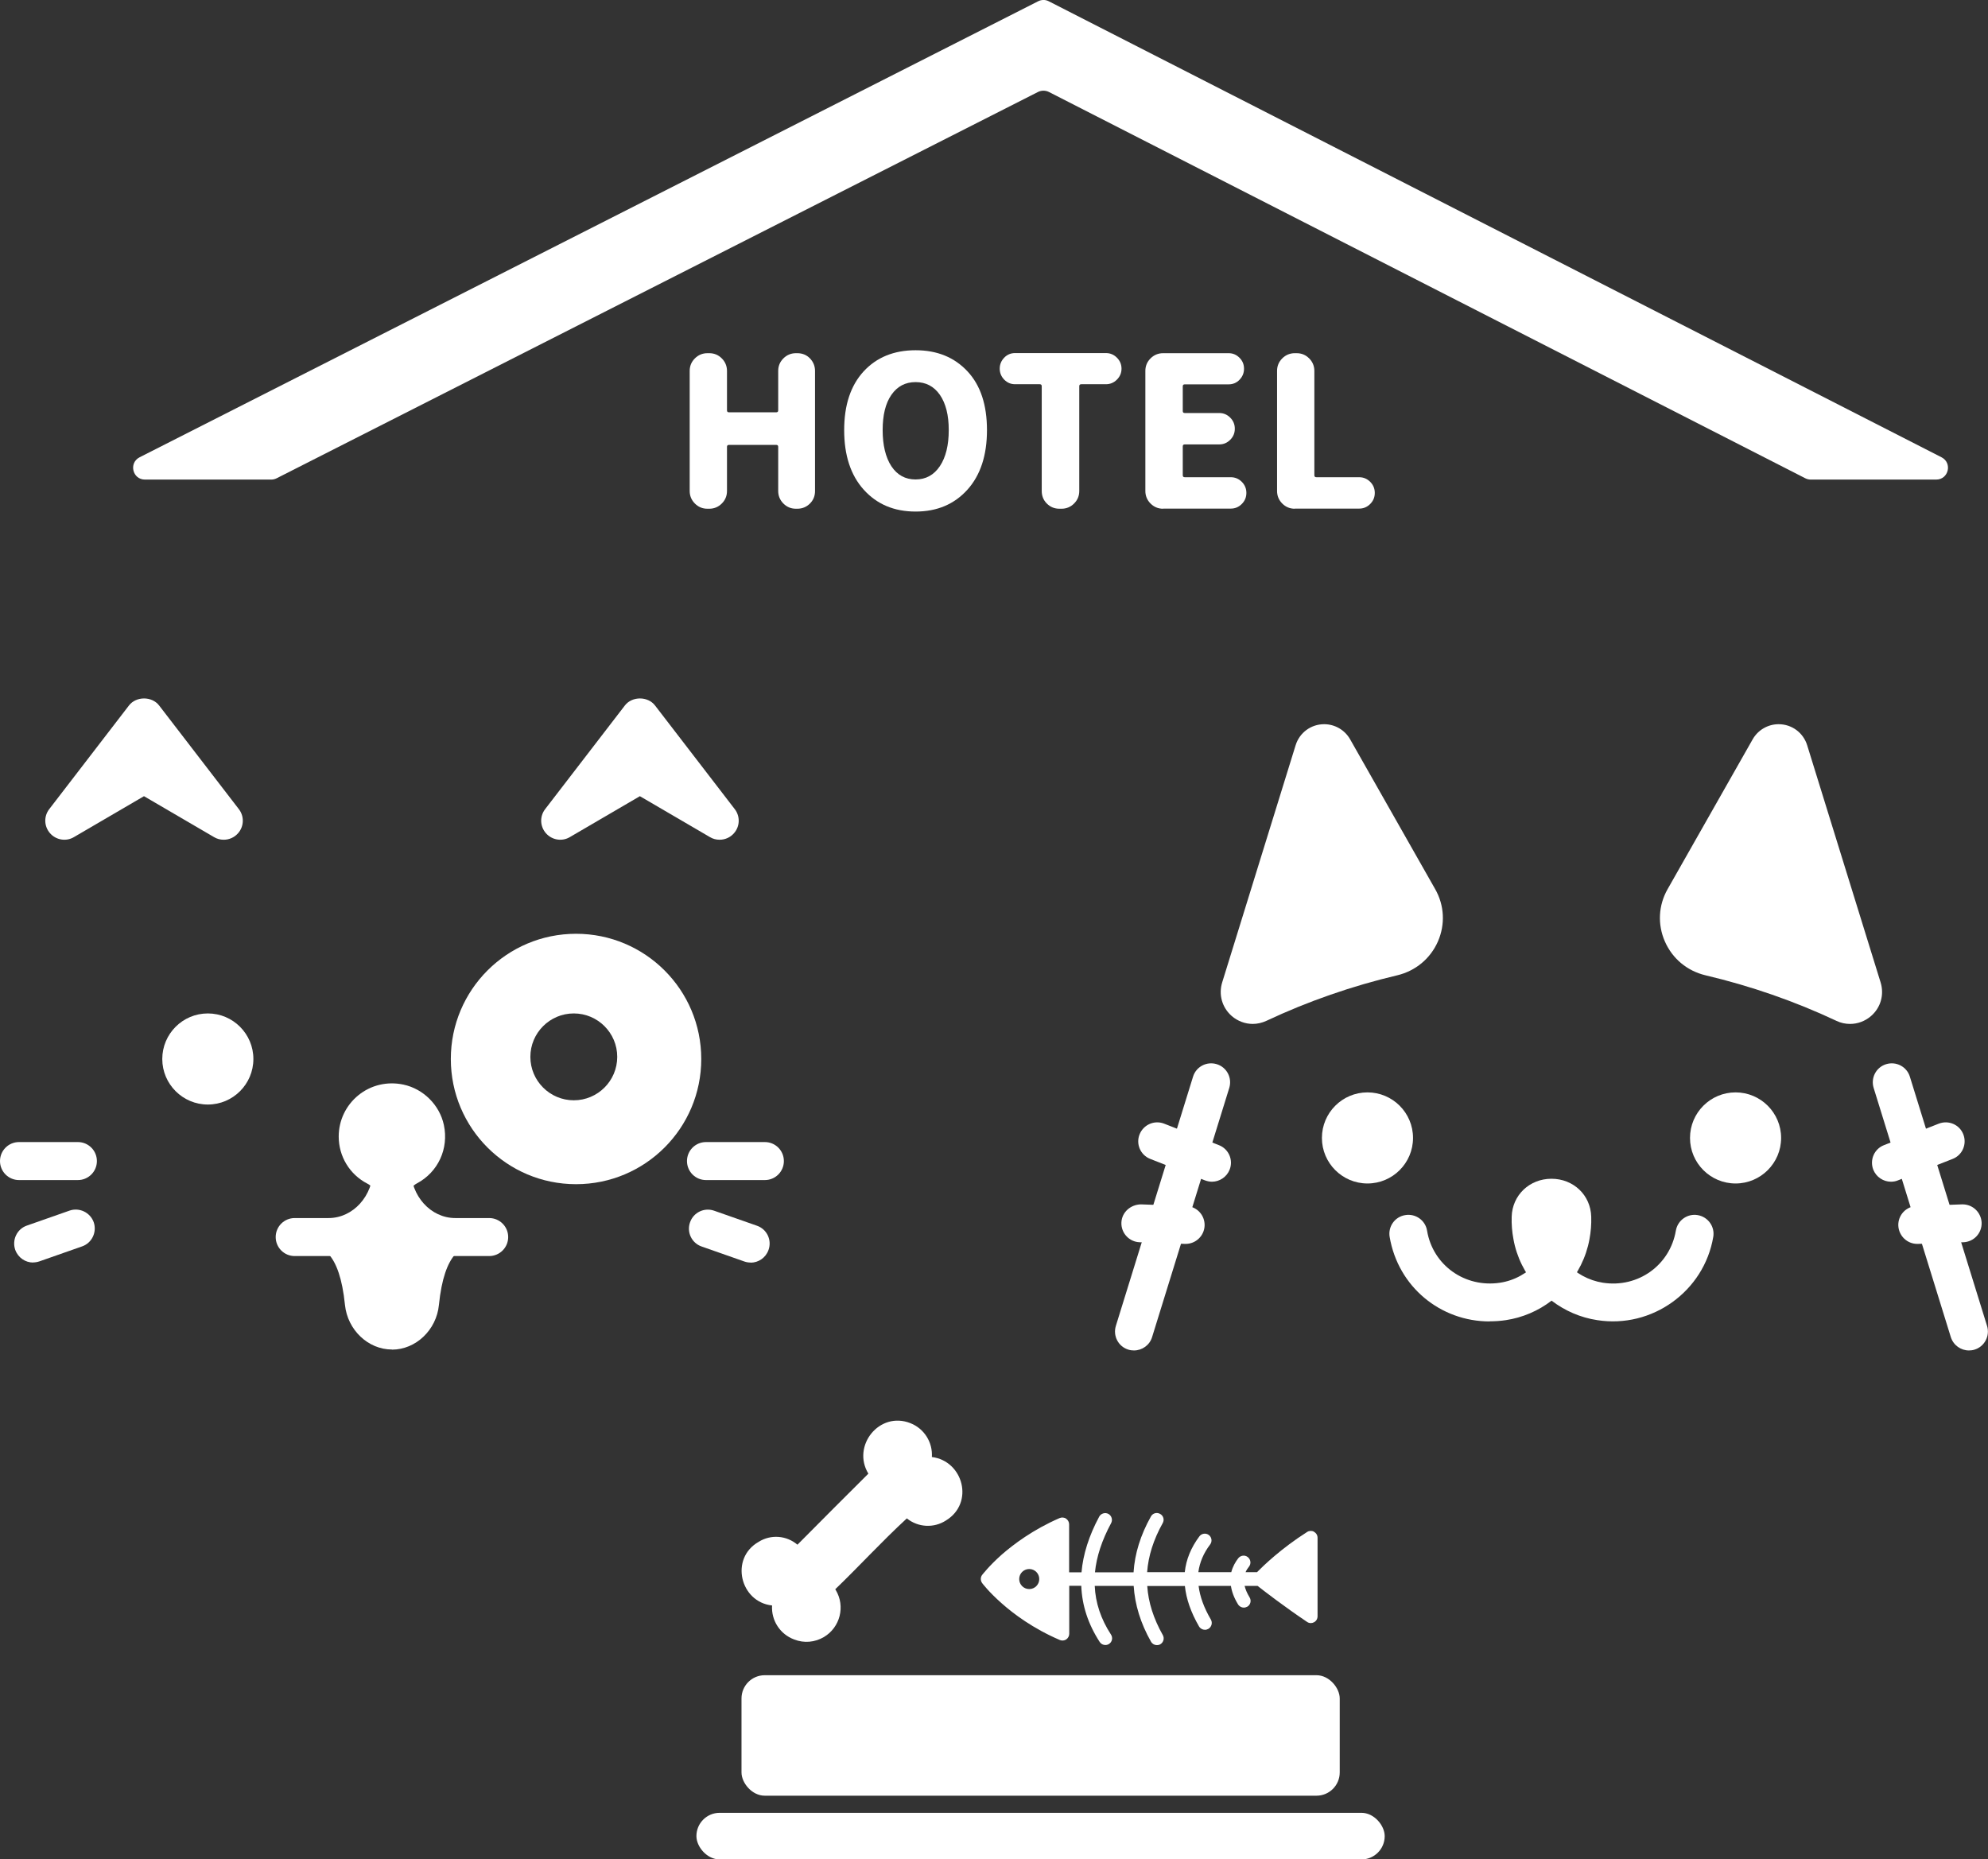 <?xml version="1.0" encoding="UTF-8"?><svg id="_レイヤー_2" xmlns="http://www.w3.org/2000/svg" width="168.45" height="157.56" viewBox="0 0 168.45 157.56"><rect x="0" y="0" width="168.45" height="157.56" fill="#333333" stroke="none"/><defs><style>.cls-1{fill:#fff;}</style></defs><g id="_レイヤー_1-2"><path class="cls-1" d="M41.45,104.83h-2.87c-1.8,0-3.39-.95-4.36-2.41-.63-.94-.19-2.18.81-2.72,1.44-.77,2.34-2.43,1.95-4.25-.31-1.45-1.48-2.62-2.93-2.92-2.5-.52-4.7,1.37-4.7,3.77,0,1.49.84,2.78,2.08,3.42.99.52,1.4,1.77.78,2.7-.97,1.46-2.56,2.42-4.36,2.42h-2.87s.94,0,.94,0c2.38,0,3.58,1.89,3.96,5.69.18,1.81,1.65,3.2,3.34,3.2s3.15-1.39,3.34-3.2c.38-3.79,1.58-5.69,3.96-5.69h.94,0Z"/><path class="cls-1" d="M33.21,114.36c-2.02,0-3.76-1.66-3.98-3.78-.46-4.53-2.01-5.11-3.32-5.11h-.95c-.36,0-.64-.29-.64-.64s.29-.64.64-.64h2.87c1.51,0,2.94-.8,3.83-2.13.18-.27.23-.59.15-.91-.09-.36-.34-.68-.69-.85-1.5-.78-2.42-2.31-2.42-3.99,0-1.36.61-2.64,1.67-3.5s2.44-1.19,3.81-.9c1.69.36,3.07,1.73,3.43,3.42.43,2.01-.49,4-2.28,4.95-.36.19-.63.53-.72.9-.06.22-.08.56.15.89.89,1.33,2.32,2.13,3.83,2.13h2.87c.36,0,.64.29.64.64h0c0,.35-.28.63-.62.64h-.97c-1.31,0-2.86.58-3.32,5.11-.21,2.12-1.96,3.78-3.98,3.78ZM28.77,105.4c1.38,1.51,1.64,4.01,1.74,5.06.15,1.47,1.33,2.62,2.7,2.62s2.55-1.15,2.7-2.62c.11-1.05.36-3.55,1.74-5.06-1.58-.27-3.02-1.2-3.97-2.62-.38-.57-.49-1.25-.32-1.92.18-.73.68-1.36,1.37-1.72,1.28-.68,1.93-2.11,1.63-3.55-.26-1.2-1.23-2.18-2.44-2.43-.98-.21-1.97.03-2.73.64-.76.61-1.19,1.53-1.19,2.5,0,1.2.66,2.29,1.73,2.85.67.35,1.15.96,1.34,1.68.18.68.06,1.37-.32,1.95-.94,1.42-2.39,2.36-3.97,2.62Z"/><path class="cls-1" d="M59.42,89.74c0,5.86-4.75,10.61-10.61,10.61s-10.61-4.75-10.61-10.61,4.75-10.61,10.61-10.61,10.61,4.75,10.61,10.61ZM48.62,85.88c-2.03,0-3.68,1.65-3.68,3.68s1.65,3.68,3.68,3.68,3.68-1.65,3.68-3.68-1.65-3.68-3.68-3.68Z"/><path class="cls-1" d="M21.47,89.74c0,2.13-1.73,3.86-3.86,3.86s-3.86-1.73-3.86-3.86,1.73-3.86,3.86-3.86,3.86,1.73,3.86,3.86Z"/><path class="cls-1" d="M27.84,106.44h-2.87c-.89,0-1.61-.72-1.61-1.61s.72-1.61,1.61-1.61h2.87c2.08,0,3.78-1.88,3.78-4.19,0-.89.72-1.61,1.61-1.61s1.61.72,1.61,1.61c0,4.08-3.14,7.41-7,7.41Z"/><path class="cls-1" d="M41.45,106.44h-2.87c-3.86,0-7-3.32-7-7.41,0-.89.72-1.61,1.61-1.61s1.61.72,1.61,1.61c0,2.31,1.69,4.19,3.78,4.19h2.87c.89,0,1.61.72,1.61,1.61s-.72,1.61-1.61,1.61Z"/><polygon class="cls-1" points="5.44 69.55 12.2 65.61 18.95 69.55 12.2 60.76 5.44 69.55 5.44 69.55"/><path class="cls-1" d="M18.95,71.16c-.28,0-.56-.07-.81-.22l-5.94-3.47-5.94,3.47c-.66.39-1.51.25-2.02-.33s-.54-1.43-.07-2.04l6.76-8.79c.61-.79,1.94-.79,2.55,0l6.76,8.79c.47.61.44,1.47-.07,2.04-.31.36-.76.55-1.21.55ZM12.2,64c.18,0,.36.03.53.09l-.53-.69-.53.69c.17-.06.35-.09.53-.09Z"/><polygon class="cls-1" points="47.47 69.55 54.22 65.61 60.98 69.55 54.22 60.76 47.47 69.55 47.47 69.55"/><path class="cls-1" d="M60.97,71.16c-.28,0-.56-.07-.81-.22l-5.94-3.47-5.94,3.47c-.66.39-1.51.25-2.02-.33s-.54-1.43-.07-2.04l6.76-8.79c.61-.79,1.94-.79,2.55,0l6.76,8.79c.47.61.44,1.47-.07,2.04-.31.36-.76.55-1.21.55ZM54.22,64c.18,0,.36.03.53.09l-.53-.69-.53.69c.17-.06.35-.09.53-.09Z"/><path class="cls-1" d="M6.59,100H1.61c-.89,0-1.61-.72-1.61-1.61s.72-1.61,1.61-1.61h4.99c.89,0,1.61.72,1.61,1.61s-.72,1.61-1.61,1.61Z"/><path class="cls-1" d="M2.81,106.99c-.66,0-1.28-.41-1.52-1.08-.29-.84.15-1.76.98-2.05l3.62-1.27c.83-.29,1.75.15,2.05.98.29.84-.15,1.76-.98,2.05l-3.62,1.27c-.18.06-.36.09-.53.09Z"/><path class="cls-1" d="M64.81,100h-4.99c-.89,0-1.61-.72-1.61-1.61s.72-1.61,1.61-1.61h4.99c.89,0,1.61.72,1.61,1.61s-.72,1.61-1.61,1.61Z"/><path class="cls-1" d="M63.6,106.99c-.18,0-.36-.03-.53-.09l-3.62-1.27c-.84-.29-1.28-1.21-.98-2.05.29-.84,1.21-1.28,2.05-.98l3.62,1.27c.84.29,1.28,1.21.98,2.05-.23.66-.85,1.08-1.52,1.08Z"/><path class="cls-1" d="M156.29,85.06c-3.61-1.7-7.43-3.03-11.4-3.97-2.2-.52-3.3-2.98-2.19-4.94l7.21-12.7c.16-.29.47-.47.81-.47h0c.41,0,.76.26.88.65l6.22,20.09c.29.93-.66,1.74-1.54,1.33Z"/><path class="cls-1" d="M156.77,86.77c-.39,0-.79-.08-1.16-.26h0c-3.55-1.67-7.28-2.96-11.09-3.86-1.56-.37-2.81-1.41-3.45-2.87-.63-1.44-.55-3.06.23-4.43l7.21-12.7c.45-.79,1.29-1.28,2.2-1.28,1.12,0,2.09.72,2.42,1.79l6.22,20.09c.32,1.04.01,2.14-.81,2.85-.51.44-1.14.67-1.79.67ZM150.54,65.61l-6.43,11.33c-.27.48-.3,1.05-.08,1.56.23.52.68.9,1.24,1.03,3.67.86,7.26,2.08,10.71,3.61l-5.43-17.52ZM150.07,64.11h0s0,0,0,0Z"/><path class="cls-1" d="M118.04,81.09c-3.97.93-7.79,2.27-11.4,3.97-.88.41-1.82-.41-1.54-1.33l6.22-20.09c.12-.39.48-.65.88-.65h0c.33,0,.64.18.81.47l7.21,12.7c1.12,1.96.01,4.43-2.19,4.94Z"/><path class="cls-1" d="M106.16,86.77c-.64,0-1.28-.23-1.79-.67-.82-.72-1.13-1.81-.81-2.85l6.22-20.09c.33-1.07,1.3-1.79,2.42-1.79.91,0,1.75.49,2.2,1.28l7.21,12.7c.78,1.37.86,2.99.23,4.43-.64,1.46-1.9,2.5-3.45,2.87h0c-3.81.9-7.54,2.19-11.09,3.86-.37.17-.77.26-1.16.26ZM112.39,65.61l-5.43,17.53c3.44-1.54,7.04-2.75,10.71-3.61h0c.56-.13,1.01-.51,1.24-1.03.22-.51.19-1.07-.08-1.56l-6.43-11.33ZM112.86,64.1h0s0,0,0,0Z"/><path class="cls-1" d="M166.84,114.44c-.69,0-1.32-.44-1.54-1.13l-6.54-21.12c-.26-.85.21-1.75,1.06-2.01.85-.26,1.75.21,2.01,1.06l6.54,21.12c.26.85-.21,1.75-1.06,2.01-.16.05-.32.07-.48.07Z"/><path class="cls-1" d="M96.09,114.44c-.16,0-.32-.02-.48-.07-.85-.26-1.32-1.16-1.06-2.01l6.54-21.12c.26-.85,1.16-1.32,2.01-1.06.85.26,1.32,1.16,1.06,2.01l-6.54,21.12c-.21.69-.85,1.13-1.54,1.13Z"/><path class="cls-1" d="M160.23,100.14c-.64,0-1.25-.39-1.5-1.02-.32-.83.08-1.76.91-2.08l4.64-1.82c.83-.32,1.76.08,2.08.91.32.83-.08,1.76-.91,2.08l-4.64,1.82c-.19.08-.39.11-.59.11Z"/><path class="cls-1" d="M162.46,105.41c-.86,0-1.57-.68-1.61-1.55-.03-.89.66-1.63,1.55-1.66l3.84-.14s.04,0,.06,0c.86,0,1.57.68,1.61,1.55.03.89-.66,1.63-1.55,1.66l-3.84.14s-.04,0-.06,0Z"/><path class="cls-1" d="M102.7,100.14c-.2,0-.39-.04-.59-.11l-4.64-1.82c-.83-.32-1.24-1.26-.91-2.08.33-.83,1.26-1.23,2.08-.91l4.64,1.82c.83.32,1.24,1.26.91,2.08-.25.63-.86,1.02-1.5,1.02Z"/><path class="cls-1" d="M100.47,105.41s-.04,0-.06,0l-3.84-.14c-.89-.03-1.58-.78-1.55-1.66.03-.89.79-1.54,1.66-1.55l3.84.14c.89.03,1.58.78,1.55,1.66-.03.87-.75,1.55-1.61,1.55Z"/><path class="cls-1" d="M150.92,96.43c0,2.13-1.73,3.86-3.86,3.86s-3.86-1.73-3.86-3.86,1.73-3.86,3.86-3.86,3.86,1.73,3.86,3.86Z"/><path class="cls-1" d="M119.73,96.43c0,2.13-1.73,3.86-3.86,3.86s-3.86-1.73-3.86-3.86,1.73-3.86,3.86-3.86,3.86,1.73,3.86,3.86Z"/><path class="cls-1" d="M133.23,103.15c.02.51-.02,1.03-.12,1.56-.23,1.25-.82,2.4-1.65,3.32-.83-.92-1.42-2.07-1.65-3.32-.1-.53-.14-1.06-.12-1.56.07-2.21,3.47-2.21,3.53,0Z"/><path class="cls-1" d="M131.47,109.65c-.46,0-.89-.19-1.2-.53-1.05-1.17-1.76-2.59-2.03-4.11-.12-.63-.17-1.27-.15-1.9.05-1.83,1.51-3.22,3.37-3.22s3.32,1.38,3.37,3.22c.02.63-.03,1.27-.15,1.91-.28,1.53-.99,2.94-2.03,4.11-.31.34-.74.53-1.2.53ZM131.48,103.1c-.07,0-.15.01-.18.04-.01.47.02.88.1,1.29.02.1.04.2.06.3.03-.1.05-.2.07-.3.07-.4.11-.82.09-1.22h0c0-.06-.01-.08-.01-.08-.02-.02-.07-.02-.13-.02Z"/><path class="cls-1" d="M126.22,111.98c-4.16,0-7.75-2.93-8.47-7.16-.15-.88.44-1.71,1.32-1.85.87-.15,1.71.44,1.85,1.32.49,2.93,3.21,4.86,6.18,4.41,1.21-.18,2.33-.8,3.16-1.73.3-.34.74-.54,1.2-.54h0c.46,0,.89.2,1.2.54.83.93,1.95,1.54,3.16,1.73,2.97.46,5.68-1.48,6.18-4.41.15-.88.98-1.47,1.85-1.32.88.15,1.47.98,1.32,1.85-.78,4.6-5.18,7.78-9.83,7.05-1.41-.21-2.74-.79-3.87-1.65-1.13.87-2.47,1.44-3.87,1.65-.46.07-.92.1-1.37.1Z"/><path class="cls-1" d="M153.42,40.64h10.64c1.05,0,1.39-1.41.45-1.89L88.87.11c-.28-.15-.62-.15-.91,0L11.83,38.75c-.94.48-.6,1.89.45,1.89h10.71c.16,0,.31-.04.45-.11L87.96,7.79c.29-.14.62-.14.91,0l64.1,32.74c.14.07.3.11.45.11Z"/><rect class="cls-1" x="62.83" y="141.96" width="50.69" height="10.21" rx="1.97" ry="1.97"/><rect class="cls-1" x="59.01" y="153.62" width="58.32" height="3.95" rx="1.97" ry="1.97"/><path class="cls-1" d="M80.15,128.85c-1.02.66-2.36.59-3.31-.18-2.16,1.99-4.13,4.15-6.02,5.96-.06.05-.05.05,0,.12.82,1.37.37,3.15-1,3.97-.77.46-1.7.54-2.53.21-1.19-.44-1.95-1.61-1.87-2.88-2.71-.29-3.6-3.99-1.14-5.39,1.03-.65,2.36-.55,3.29.24,2.16-2.18,4.13-4.15,6.01-6.02-1.43-2.35.93-5.32,3.56-4.28,1.17.46,1.9,1.62,1.82,2.87,2.66.33,3.62,3.9,1.19,5.38Z"/><path class="cls-1" d="M111.34,129.8c-.18-.1-.41-.09-.58.02-2.22,1.41-3.75,2.9-4.25,3.41h-.97c.08-.19.19-.34.29-.47.2-.25.15-.61-.1-.81-.25-.2-.61-.15-.81.1-.24.31-.47.71-.59,1.18h-2.79c.11-.83.44-1.61,1-2.35.19-.25.14-.61-.11-.8-.25-.19-.61-.14-.8.11-.71.95-1.13,1.97-1.24,3.04h-3.19c.1-1.38.54-2.76,1.32-4.16.16-.28.06-.63-.22-.78-.28-.16-.63-.06-.78.22-.88,1.57-1.37,3.15-1.47,4.73h-3.27c.13-1.33.59-2.72,1.37-4.17.15-.28.04-.63-.23-.78-.28-.15-.63-.04-.78.23-.87,1.62-1.37,3.2-1.5,4.72h-1.05v-4.07c0-.19-.1-.37-.26-.48-.16-.11-.37-.12-.54-.05-2.26.98-3.91,2.23-4.91,3.1-1.08.96-1.63,1.69-1.66,1.72-.15.2-.15.48,0,.69.02.03.57.76,1.66,1.72.99.88,2.65,2.13,4.91,3.1.07.03.15.05.23.05.11,0,.22-.03.32-.09.16-.11.26-.29.26-.48v-4.07h1.02c.06,1.66.58,3.25,1.56,4.76.11.17.29.26.48.26.11,0,.22-.03.31-.09.27-.17.34-.53.17-.79-.86-1.32-1.32-2.7-1.38-4.13h3.3c.1,1.58.58,3.16,1.47,4.73.11.19.3.29.5.29.1,0,.19-.02.28-.07.28-.16.37-.51.22-.78-.79-1.4-1.23-2.78-1.32-4.16h3.19c.11,1.09.51,2.24,1.2,3.43.11.18.3.28.5.28.1,0,.2-.03.29-.08.27-.16.37-.51.21-.79-.59-1.01-.93-1.95-1.04-2.85h2.74c.07.47.25.99.6,1.56.11.18.3.28.49.28.1,0,.2-.03.3-.08.27-.16.36-.52.19-.79-.22-.36-.35-.68-.42-.97h1.1c.52.41,2.24,1.74,4.19,3.05.1.07.21.1.32.1.09,0,.18-.02.27-.07.19-.1.3-.29.3-.51v-6.65c0-.21-.11-.4-.3-.5ZM87.21,134.66c-.47,0-.85-.38-.85-.85s.38-.85.85-.85.85.38.85.85-.38.85-.85.85Z"/><path class="cls-1" d="M59.94,43.11c-.42,0-.77-.15-1.06-.44-.29-.29-.44-.65-.44-1.06v-10.18c0-.42.15-.77.44-1.06.29-.29.65-.44,1.06-.44h.16c.42,0,.77.15,1.06.44.29.29.44.65.44,1.06v3.34c0,.12.06.17.17.17h4c.12,0,.17-.06.17-.17v-3.34c0-.42.15-.77.44-1.06.29-.29.65-.44,1.06-.44h.12c.43,0,.79.15,1.07.44s.43.65.43,1.06v10.18c0,.42-.14.77-.43,1.06s-.65.44-1.07.44h-.12c-.42,0-.77-.15-1.06-.44-.29-.29-.44-.65-.44-1.06v-3.74c0-.12-.06-.17-.17-.17h-4c-.12,0-.17.06-.17.17v3.74c0,.42-.15.77-.44,1.06-.29.29-.65.44-1.06.44h-.16Z"/><path class="cls-1" d="M81.97,41.5c-1.11,1.23-2.57,1.85-4.39,1.85s-3.28-.62-4.39-1.85c-1.11-1.23-1.66-2.92-1.66-5.05s.55-3.78,1.65-4.98c1.1-1.19,2.57-1.79,4.4-1.79s3.29.6,4.4,1.79,1.65,2.85,1.65,4.98-.55,3.82-1.66,5.05ZM75.53,39.51c.5.75,1.18,1.12,2.05,1.12s1.56-.38,2.06-1.13.75-1.77.75-3.05-.25-2.26-.75-2.99c-.5-.72-1.19-1.08-2.06-1.08s-1.55.36-2.05,1.08c-.5.72-.74,1.72-.74,2.99s.25,2.31.74,3.06Z"/><path class="cls-1" d="M89.77,43.11c-.43,0-.78-.15-1.07-.44-.29-.29-.43-.65-.43-1.06v-8.88c0-.12-.06-.17-.17-.17h-2.09c-.36,0-.66-.13-.92-.39-.25-.26-.38-.57-.38-.93s.13-.67.38-.93c.25-.26.56-.39.92-.39h7.7c.36,0,.67.13.93.39s.39.57.39.93-.13.67-.39.93-.57.39-.93.39h-2.09c-.12,0-.17.06-.17.17v8.88c0,.42-.15.77-.44,1.06-.29.29-.65.44-1.06.44h-.16Z"/><path class="cls-1" d="M98.55,43.11c-.42,0-.77-.15-1.06-.44-.29-.29-.44-.65-.44-1.06v-10.18c0-.42.15-.77.44-1.06.29-.29.65-.44,1.06-.44h5.56c.36,0,.66.13.92.39s.38.57.38.93-.13.67-.38.93-.56.39-.92.39h-3.72c-.12,0-.17.06-.17.17v2.09c0,.12.06.17.17.17h2.92c.36,0,.67.13.93.39s.39.57.39.94-.13.68-.39.94-.57.39-.93.39h-2.92c-.12,0-.17.06-.17.17v2.44c0,.12.06.17.17.17h3.89c.37,0,.68.13.94.39.26.26.39.57.39.94s-.13.68-.39.94-.57.39-.94.39h-5.73Z"/><path class="cls-1" d="M109.71,43.11c-.42,0-.77-.15-1.06-.44-.29-.29-.44-.65-.44-1.06v-10.18c0-.42.15-.77.44-1.06.29-.29.65-.44,1.06-.44h.16c.42,0,.77.15,1.06.44.29.29.44.65.44,1.06v8.84c0,.12.06.17.17.17h3.62c.37,0,.68.13.94.39.26.26.39.57.39.94s-.13.68-.39.94c-.26.26-.57.39-.94.39h-5.45Z"/></g></svg>
